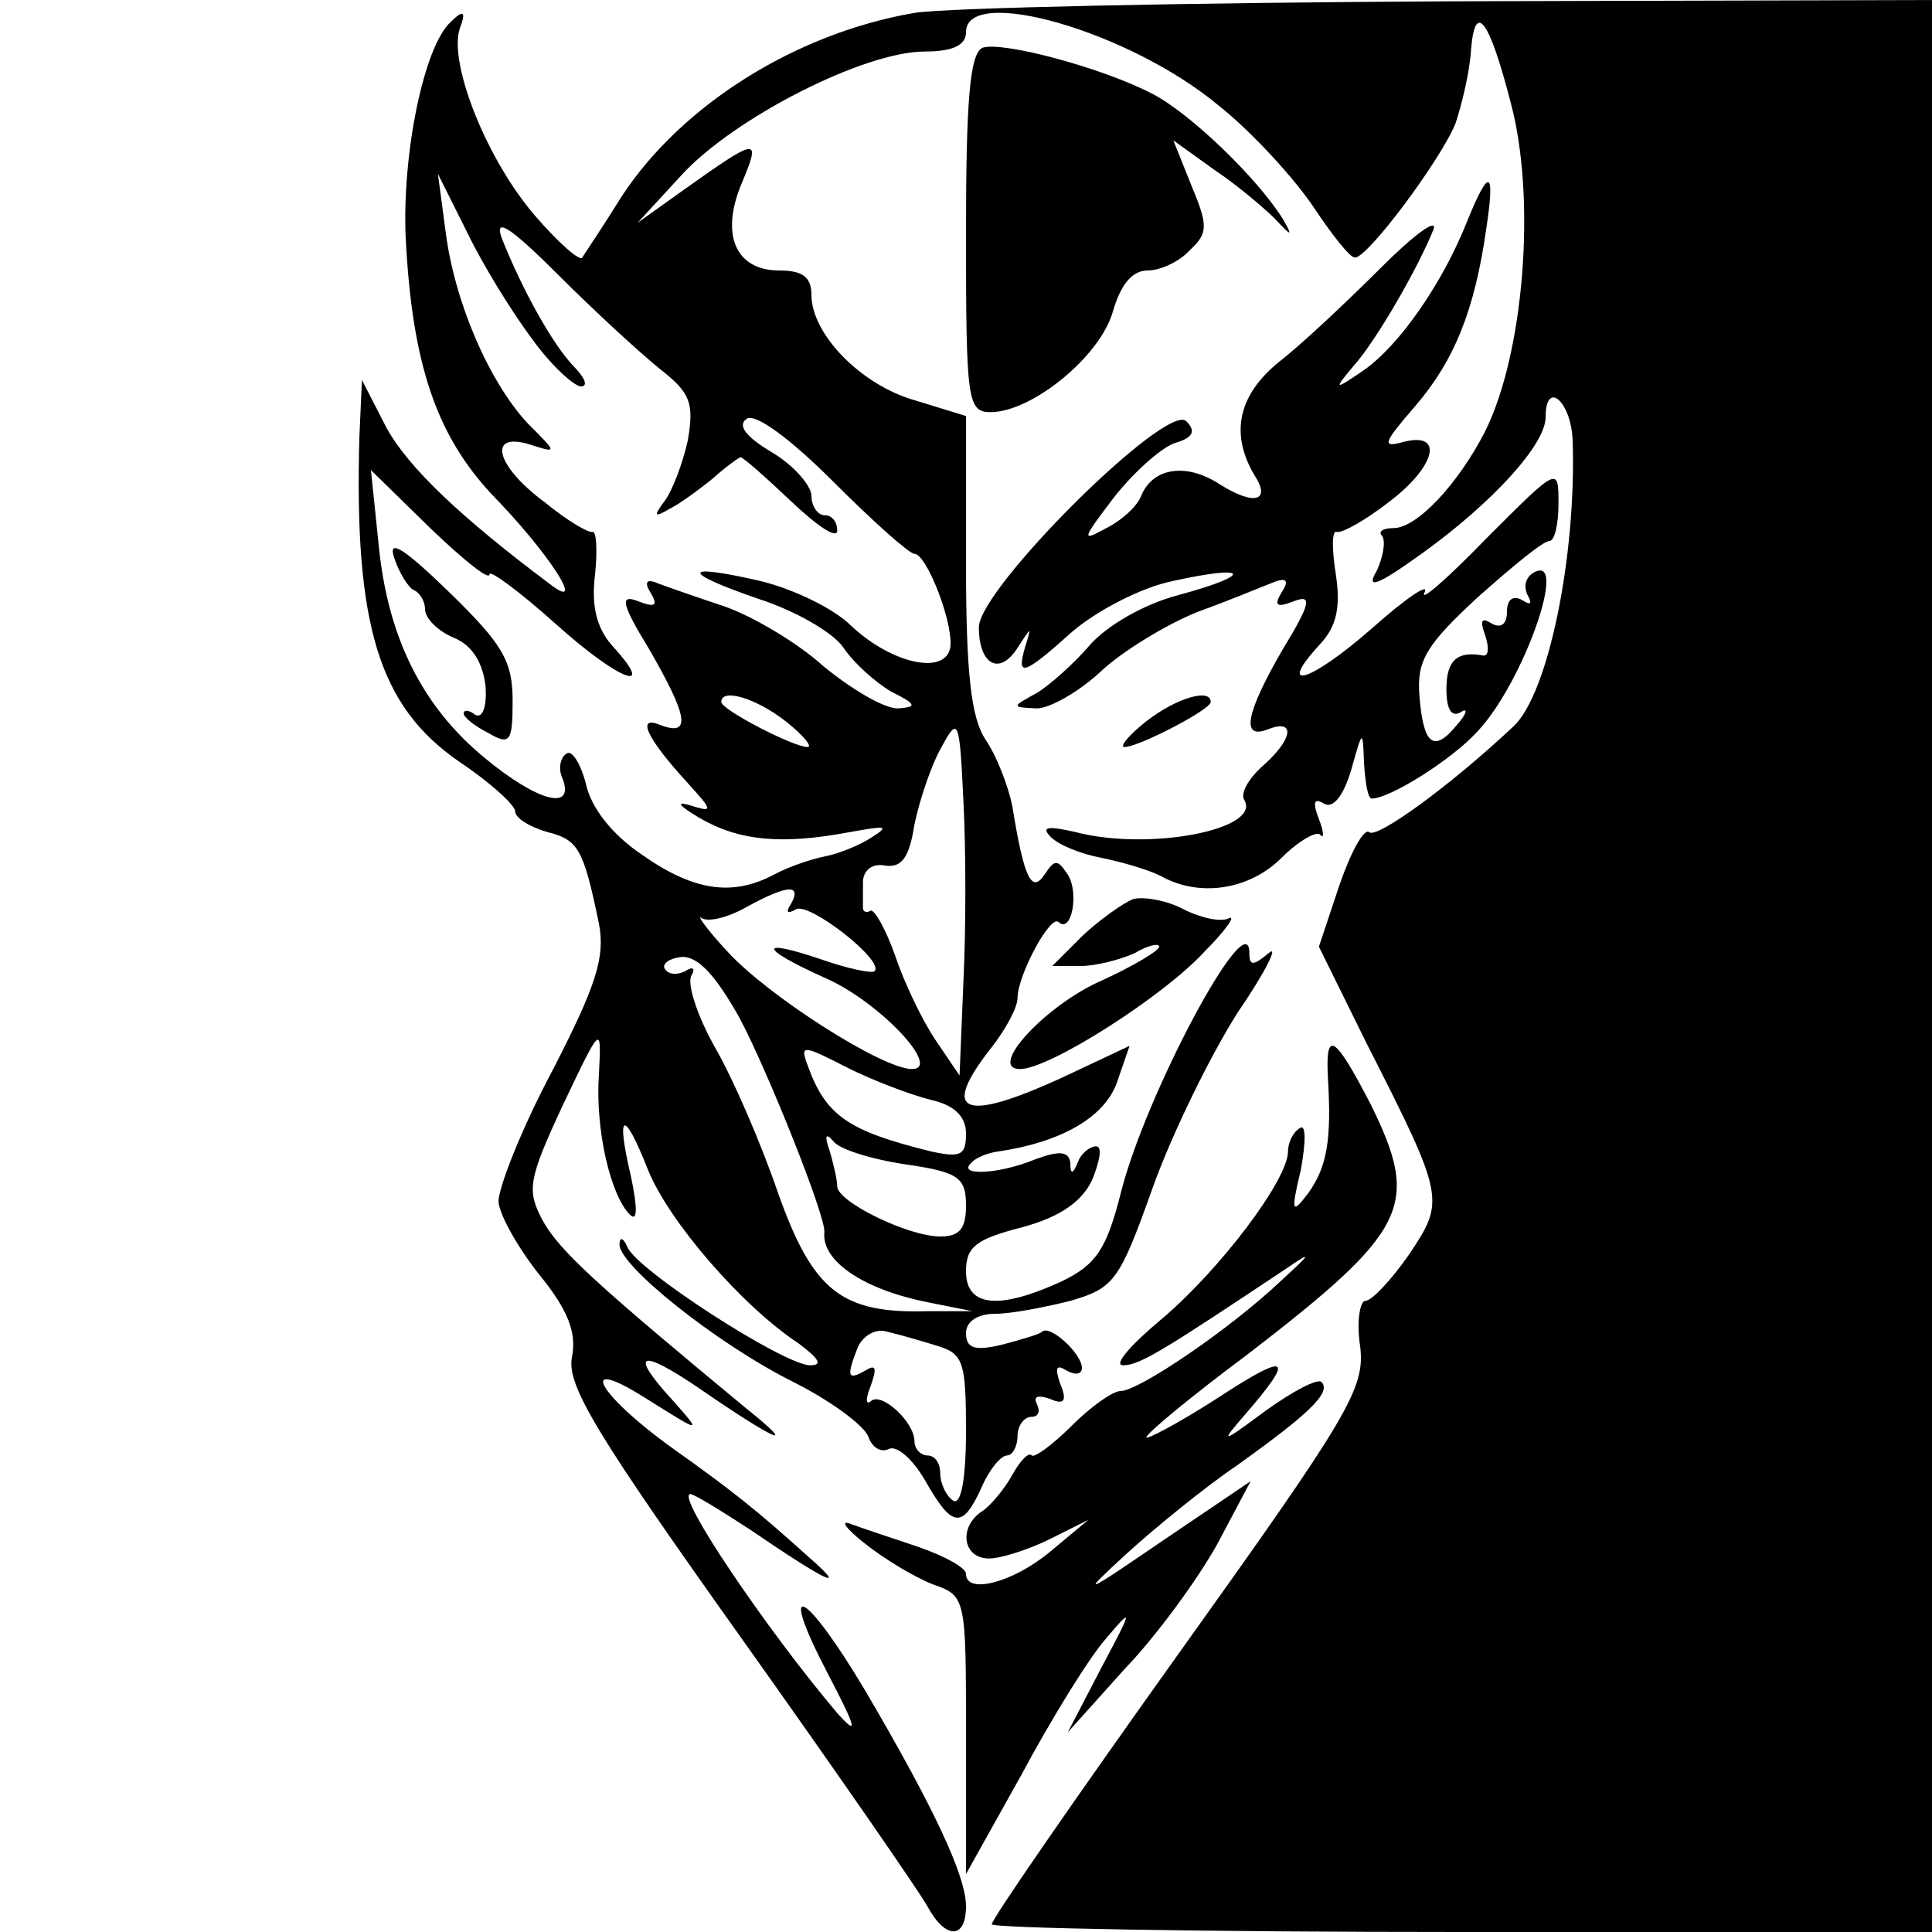 <?xml version="1.0" standalone="no"?>
<!DOCTYPE svg PUBLIC "-//W3C//DTD SVG 20010904//EN"
 "http://www.w3.org/TR/2001/REC-SVG-20010904/DTD/svg10.dtd">
<svg version="1.0" xmlns="http://www.w3.org/2000/svg"
 width="150pt" height="150pt" viewBox="0 0 150 150"
 preserveAspectRatio="xMidYMid meet">
<g transform="translate(0,150) scale(0.1,-0.1)"
fill="#000000" stroke="none">
<path d="M710 1490 c-93 -16 -181 -72 -227 -142 -15 -24 -29 -45 -31 -48 -2
-3 -19 12 -37 33 -37 43 -67 118 -58 145 5 13 3 15 -7 5 -21 -19 -38 -103 -35
-168 5 -98 24 -153 67 -199 43 -44 73 -90 47 -71 -71 53 -112 92 -129 123
l-19 37 -2 -45 c-4 -145 15 -208 77 -251 24 -16 44 -34 44 -39 0 -5 11 -12 25
-16 24 -6 28 -13 40 -71 5 -26 -2 -48 -36 -114 -24 -45 -42 -91 -42 -102 1
-11 16 -37 32 -57 22 -27 29 -45 25 -64 -4 -22 20 -61 131 -217 74 -104 139
-198 145 -209 14 -26 30 -26 30 0 0 23 -24 75 -78 167 -47 79 -69 90 -30 15
23 -44 25 -51 8 -32 -55 65 -126 170 -114 170 3 0 24 -13 47 -28 60 -41 76
-48 45 -21 -41 37 -60 52 -105 84 -60 43 -76 74 -21 39 43 -27 43 -27 21 -2
-35 38 -27 42 20 10 61 -42 77 -48 37 -16 -116 96 -146 123 -159 147 -12 23
-11 31 16 89 30 63 30 63 28 24 -3 -43 9 -94 24 -109 6 -6 6 5 1 29 -12 51 -6
54 13 6 16 -40 73 -106 117 -135 16 -12 19 -17 9 -17 -20 0 -135 74 -142 92
-3 7 -6 8 -6 2 -1 -16 75 -77 135 -107 28 -14 54 -33 58 -42 3 -9 10 -13 16
-10 6 3 18 -7 28 -24 21 -37 29 -39 44 -6 6 14 15 25 20 25 4 0 8 7 8 15 0 8
5 15 11 15 5 0 7 4 4 10 -3 6 1 7 10 4 11 -5 14 -2 8 12 -4 12 -3 15 5 10 7
-4 12 -3 12 2 0 11 -25 34 -31 28 -2 -2 -16 -6 -31 -10 -21 -5 -28 -3 -28 9 0
9 9 15 23 15 12 0 38 5 58 10 34 10 38 15 64 88 15 42 45 103 66 136 22 32 32
53 24 46 -12 -10 -15 -10 -15 0 0 41 -81 -110 -100 -187 -11 -43 -19 -55 -46
-68 -48 -22 -74 -20 -74 8 0 19 8 25 43 34 30 8 47 20 55 37 6 15 8 26 3 26
-5 0 -12 -6 -14 -12 -4 -10 -6 -10 -6 -1 -1 9 -8 10 -27 3 -29 -12 -61 -13
-50 -3 3 4 13 8 21 9 48 7 82 26 92 53 l10 29 -51 -24 c-78 -36 -97 -29 -56
23 11 14 20 31 20 38 0 18 26 66 32 59 10 -9 16 23 7 37 -8 12 -10 12 -18 0
-10 -15 -16 -3 -25 53 -3 15 -12 39 -21 52 -11 17 -15 51 -15 137 l0 114 -39
12 c-43 12 -81 52 -81 82 0 14 -7 19 -25 19 -34 0 -46 28 -29 68 15 36 13 36
-46 -6 l-35 -25 35 38 c41 44 141 95 188 95 22 0 32 5 32 15 0 37 126 1 195
-56 28 -22 61 -59 75 -80 14 -21 28 -39 32 -39 10 0 66 75 78 104 5 15 11 40
12 56 3 40 14 26 31 -40 20 -75 10 -195 -20 -255 -21 -41 -53 -75 -71 -75 -9
0 -12 -3 -9 -6 3 -4 1 -16 -4 -27 -9 -15 0 -12 36 14 54 39 95 84 95 105 0 30
20 12 21 -18 3 -90 -19 -197 -46 -222 -50 -47 -107 -88 -112 -82 -4 3 -14 -15
-23 -41 l-16 -48 37 -75 c61 -120 61 -122 33 -164 -14 -20 -29 -36 -34 -36 -4
0 -7 -16 -4 -35 4 -33 -8 -53 -141 -239 -80 -112 -145 -206 -145 -210 0 -3
164 -6 365 -6 l365 0 0 750 0 750 -372 -1 c-205 -1 -393 -5 -418 -9z m-297
-253 c15 -21 33 -37 38 -37 6 0 3 7 -6 16 -16 17 -39 58 -55 98 -7 18 5 11 43
-27 29 -29 65 -62 80 -74 23 -18 26 -26 21 -55 -4 -18 -12 -39 -18 -47 -9 -12
-8 -13 4 -6 8 4 23 15 34 24 10 9 20 16 21 16 2 0 20 -16 39 -34 20 -19 36
-30 36 -23 0 7 -4 12 -10 12 -5 0 -10 7 -10 15 0 8 -14 24 -31 34 -20 12 -27
21 -19 26 7 4 34 -16 67 -49 31 -31 59 -56 63 -56 9 0 29 -50 28 -71 -2 -24
-45 -15 -77 15 -14 14 -46 29 -71 35 -61 14 -62 7 -1 -14 28 -9 58 -26 66 -38
8 -12 25 -27 37 -34 20 -10 20 -12 5 -13 -11 0 -36 15 -58 33 -21 19 -56 39
-76 46 -21 7 -44 15 -52 18 -9 4 -11 1 -6 -7 6 -10 4 -12 -9 -7 -15 6 -14 -1
8 -37 30 -52 33 -68 9 -59 -19 8 -12 -9 21 -45 20 -22 20 -23 1 -17 -11 3 -7
-1 8 -10 31 -18 64 -21 117 -11 28 5 31 5 17 -4 -9 -6 -26 -13 -37 -15 -10 -2
-28 -8 -39 -14 -32 -17 -62 -13 -102 15 -24 16 -40 37 -44 55 -4 16 -11 27
-15 24 -5 -3 -7 -12 -3 -20 9 -25 -20 -17 -60 16 -49 40 -76 94 -83 166 l-6
58 46 -45 c25 -24 46 -41 46 -36 0 4 23 -13 51 -38 50 -45 80 -56 44 -17 -12
14 -16 31 -13 55 2 19 1 34 -2 33 -3 -1 -20 9 -37 23 -38 28 -45 55 -12 45 22
-7 22 -7 -1 16 -30 32 -57 94 -64 149 l-6 45 23 -46 c12 -25 35 -62 50 -82z
m197 -297 c14 -11 21 -20 17 -20 -11 0 -67 29 -67 35 0 11 27 3 50 -15z m138
-202 l-3 -73 -19 28 c-10 15 -24 44 -31 65 -7 20 -16 36 -19 35 -3 -2 -6 -1
-6 2 0 3 0 12 0 20 0 9 7 15 17 13 13 -2 19 6 23 32 4 19 13 46 21 60 13 24
14 22 17 -42 2 -37 2 -100 0 -140z m-134 60 c-4 -6 -3 -8 4 -4 10 6 69 -40 61
-48 -2 -2 -21 2 -41 9 -50 17 -49 9 2 -14 42 -18 92 -71 68 -71 -23 0 -112 57
-143 91 -16 17 -25 30 -20 26 6 -3 21 1 35 9 31 17 43 18 34 2z m-40 -88 c21
-39 68 -156 66 -167 -2 -22 30 -44 80 -54 l35 -7 -35 0 c-67 -2 -89 16 -116
92 -13 38 -35 89 -49 113 -14 25 -22 50 -18 56 3 5 1 7 -5 3 -6 -3 -13 -3 -16
2 -2 4 4 8 13 9 13 1 27 -15 45 -47z m149 -64 c18 -4 27 -13 27 -26 0 -17 -4
-19 -27 -14 -65 16 -82 28 -96 67 -6 16 -4 16 31 -2 20 -10 49 -21 65 -25z
m-20 -50 c41 -6 47 -10 47 -32 0 -18 -5 -24 -20 -24 -25 0 -80 27 -80 39 0 5
-3 18 -6 28 -4 11 -3 14 3 7 4 -6 29 -14 56 -18z m25 -141 c20 -6 22 -13 22
-66 0 -38 -4 -58 -10 -54 -5 3 -10 13 -10 21 0 8 -4 14 -10 14 -5 0 -10 5 -10
11 0 15 -26 39 -34 31 -4 -3 -4 2 0 12 5 14 4 17 -4 12 -14 -8 -15 -5 -6 18 4
9 14 15 23 12 9 -2 26 -7 39 -11z"/>
<path d="M306 1067 c4 -12 11 -23 15 -25 5 -2 9 -9 9 -15 0 -7 10 -17 22 -22
15 -6 23 -20 25 -38 1 -15 -2 -25 -8 -22 -5 4 -9 4 -9 1 0 -3 9 -10 19 -15 17
-10 19 -7 19 25 0 31 -8 44 -49 84 -36 35 -48 42 -43 27z"/>
<path d="M763 1463 c-10 -4 -13 -41 -13 -144 0 -129 1 -139 19 -139 32 0 85
43 95 78 6 21 15 32 27 32 10 0 25 7 33 16 14 13 14 19 1 50 l-14 35 32 -23
c18 -12 39 -30 47 -38 13 -14 14 -14 6 0 -20 32 -72 82 -101 97 -38 20 -116
41 -132 36z"/>
<path d="M1139 1328 c-19 -48 -53 -97 -81 -116 -22 -15 -23 -15 -7 4 18 20 51
78 62 106 3 9 -15 -4 -41 -30 -26 -26 -61 -59 -79 -73 -32 -26 -38 -56 -19
-88 13 -20 0 -24 -27 -7 -26 17 -52 13 -61 -9 -3 -8 -15 -19 -27 -25 -20 -11
-19 -9 6 24 15 19 36 38 47 42 14 4 17 9 9 17 -15 15 -161 -130 -161 -160 0
-29 16 -38 30 -16 11 17 11 17 6 1 -7 -24 -2 -23 37 12 19 16 53 34 78 39 59
13 63 5 4 -11 -27 -7 -56 -24 -69 -39 -12 -14 -31 -31 -41 -37 -20 -11 -20
-11 0 -12 10 0 33 13 50 29 16 15 50 36 75 46 25 9 51 20 59 23 10 4 12 1 6
-8 -6 -10 -4 -12 9 -7 15 6 14 -1 -8 -37 -29 -50 -33 -71 -11 -62 21 8 19 -8
-5 -29 -11 -10 -17 -21 -14 -26 14 -23 -74 -40 -131 -25 -22 5 -27 4 -19 -4 6
-6 23 -13 39 -16 15 -3 36 -9 46 -14 30 -17 69 -11 94 14 13 13 27 21 30 18 3
-4 3 2 -1 12 -5 13 -4 17 4 12 7 -4 15 6 21 26 9 32 9 32 10 6 1 -16 3 -28 6
-28 14 0 62 30 82 52 36 38 72 141 43 123 -6 -4 -7 -11 -4 -17 4 -7 2 -8 -4
-4 -7 4 -12 1 -12 -9 0 -10 -5 -13 -12 -9 -8 5 -9 2 -5 -9 3 -9 3 -16 -1 -16
-21 4 -29 -4 -29 -26 0 -16 4 -22 11 -18 6 4 5 -1 -3 -10 -18 -22 -26 -15 -29
23 -2 27 5 39 45 76 27 24 51 44 56 44 4 0 7 13 7 29 0 29 0 29 -56 -27 -31
-32 -52 -50 -48 -42 4 8 -14 -4 -41 -28 -48 -42 -75 -50 -40 -12 13 14 16 29
12 55 -3 19 -3 34 1 32 4 -1 22 9 40 23 36 27 44 55 12 47 -18 -5 -16 -1 9 28
30 35 46 74 55 138 7 46 2 47 -15 5z"/>
<path d="M890 940 c-14 -11 -21 -20 -17 -20 11 0 67 29 67 35 0 11 -27 3 -50
-15z"/>
<path d="M880 802 c-8 -3 -26 -16 -39 -28 l-24 -24 22 0 c12 0 31 5 42 10 10
6 19 8 19 5 0 -3 -20 -15 -44 -26 -44 -19 -90 -69 -64 -69 23 0 112 57 143 91
17 17 25 29 19 26 -6 -3 -21 0 -35 7 -13 7 -31 10 -39 8z"/>
<path d="M1031 663 c3 -49 -1 -69 -15 -89 -13 -17 -14 -16 -6 18 4 22 4 36 -1
32 -5 -3 -9 -11 -9 -18 0 -22 -53 -92 -98 -130 -24 -20 -38 -36 -30 -36 13 0
32 12 128 76 19 13 18 11 -5 -10 -40 -38 -111 -86 -125 -86 -6 0 -23 -12 -38
-27 -15 -15 -29 -25 -31 -23 -2 3 -9 -4 -15 -15 -6 -11 -17 -24 -23 -28 -19
-12 -16 -37 5 -37 9 0 31 7 47 15 l30 15 -30 -25 c-29 -24 -65 -33 -65 -17 0
5 -17 14 -37 21 -21 7 -45 15 -53 18 -8 3 -3 -4 11 -15 15 -12 38 -26 53 -32
26 -9 26 -10 26 -117 l0 -108 43 77 c23 43 52 90 65 105 22 26 22 25 -3 -22
l-26 -50 44 49 c25 26 57 70 72 97 l26 49 -68 -46 c-63 -43 -65 -44 -28 -10
22 20 60 51 85 68 56 40 74 57 66 65 -3 3 -22 -7 -43 -22 -35 -26 -36 -26 -17
-4 40 46 35 50 -20 14 -31 -20 -56 -33 -56 -31 0 3 35 32 78 64 126 97 135
116 96 195 -28 54 -35 58 -33 20z"/>
</g>
</svg>
